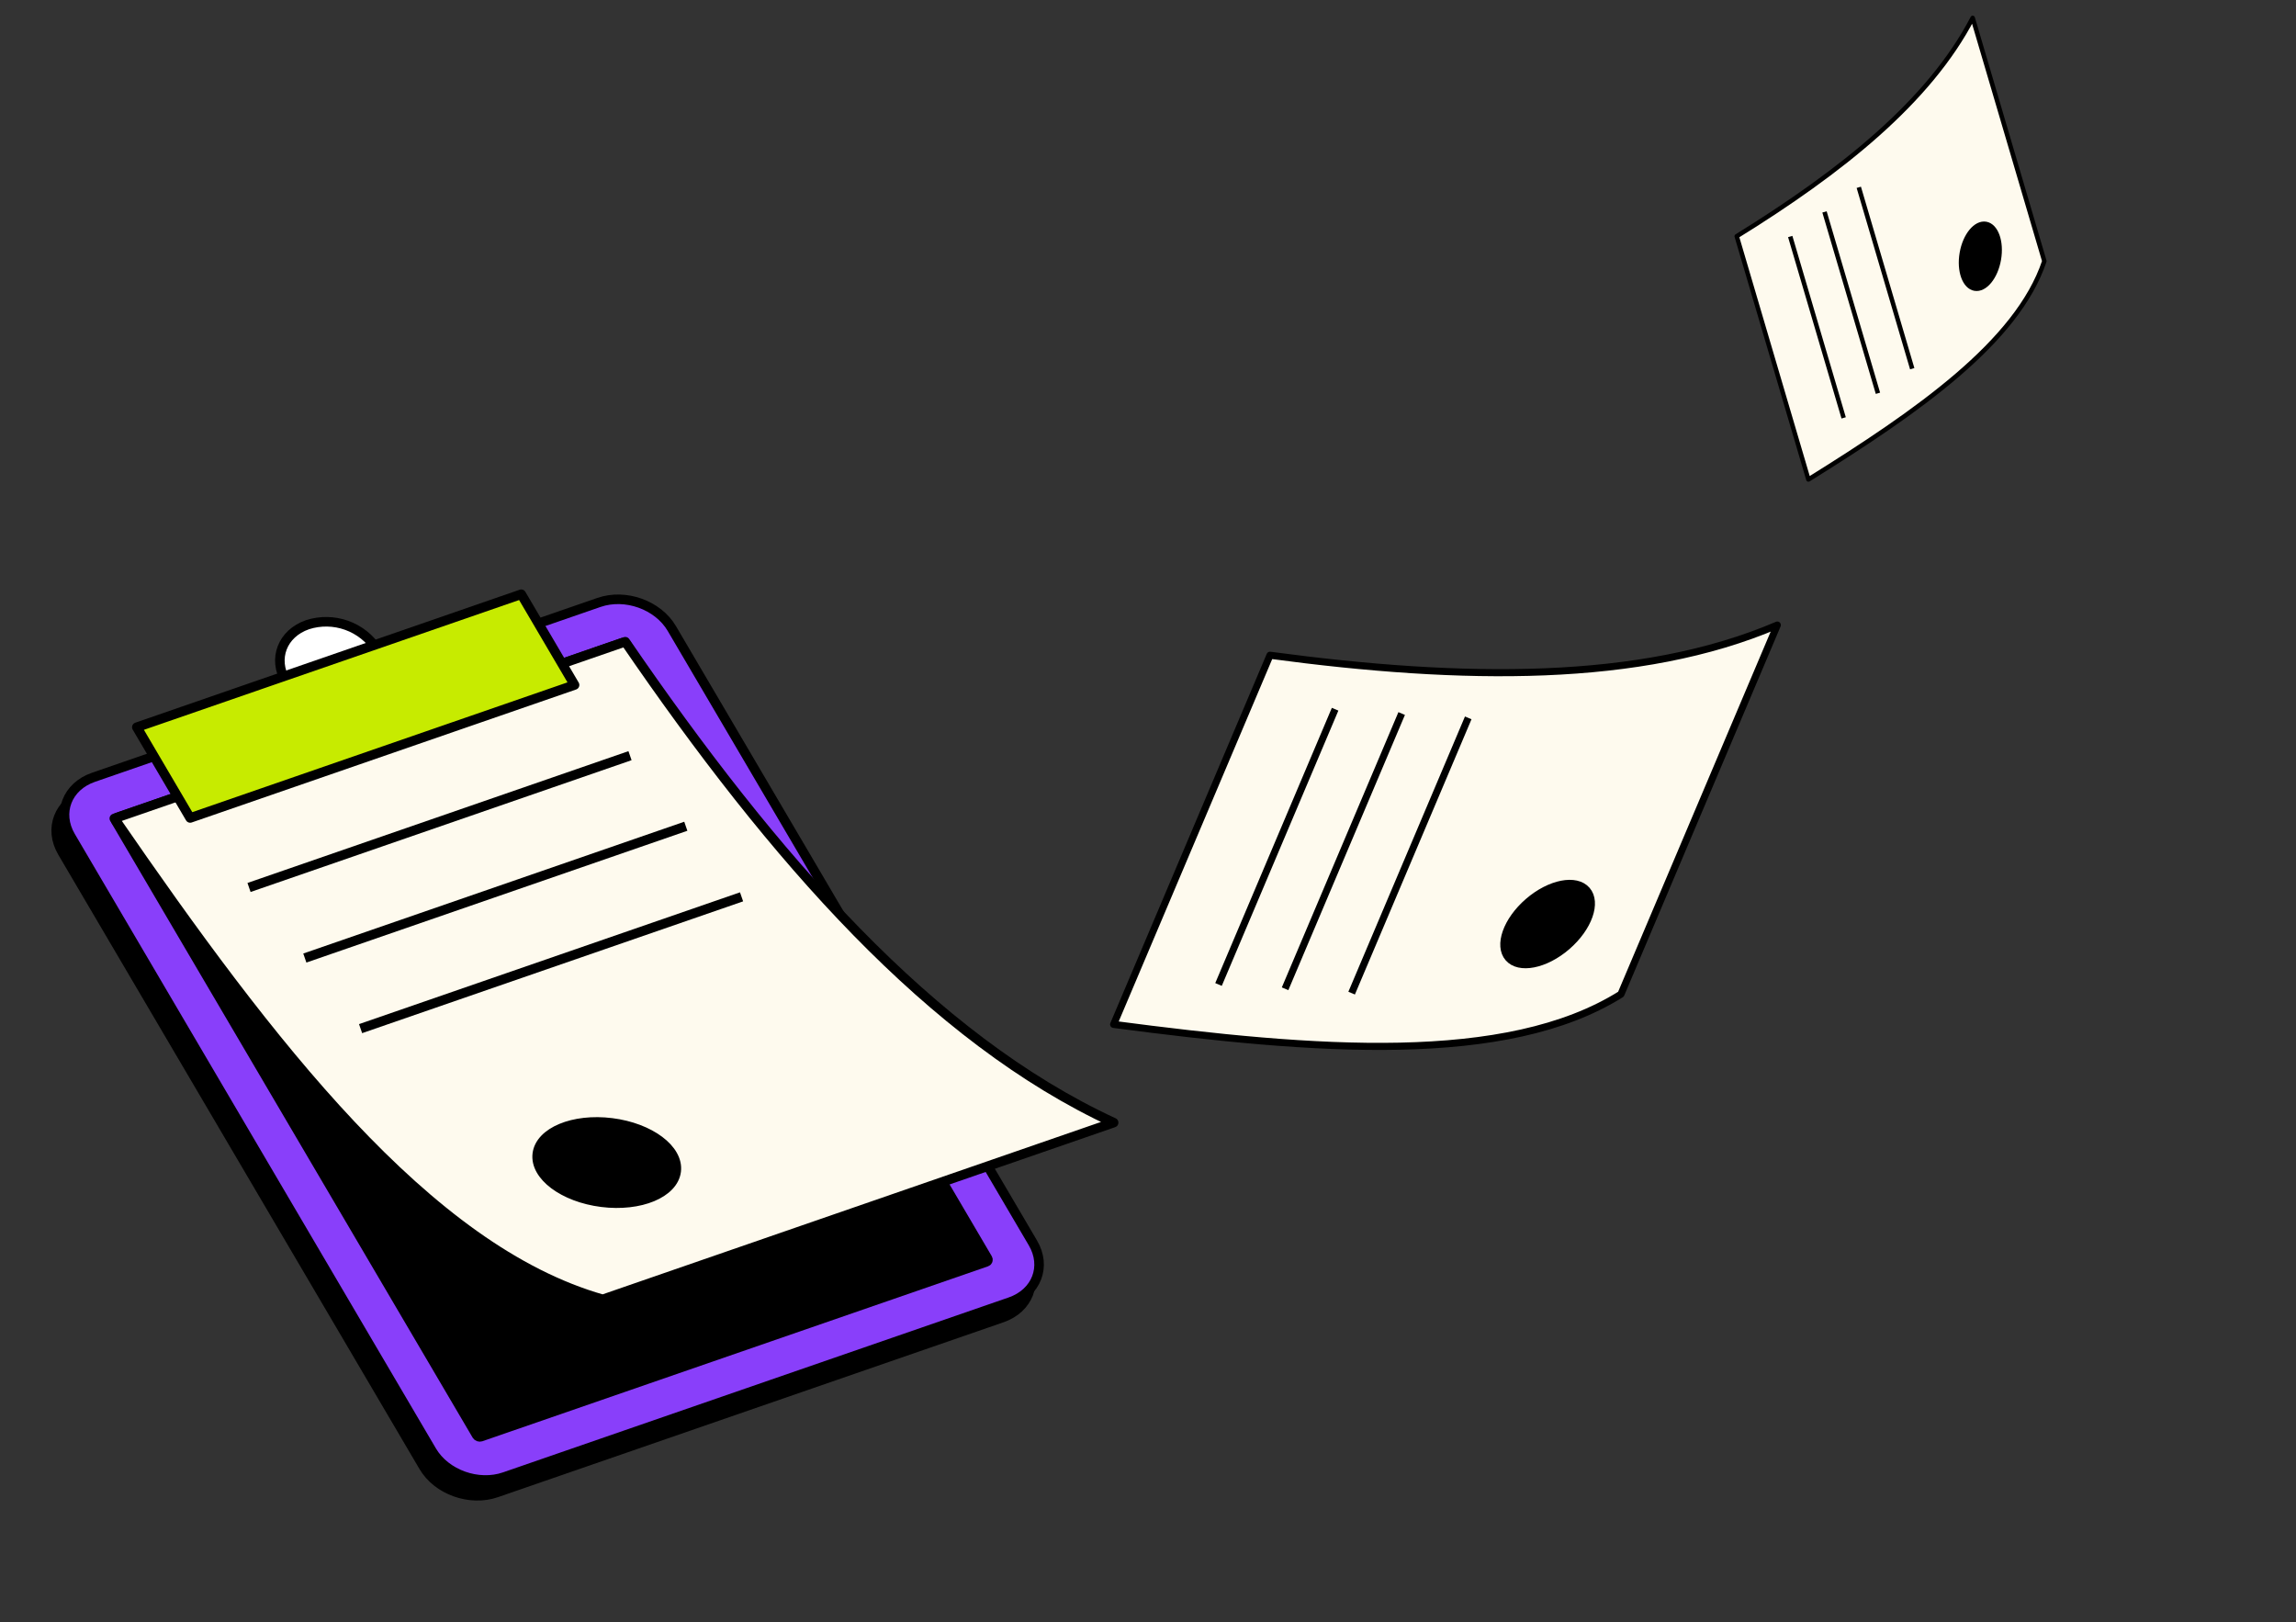 <?xml version="1.0" encoding="UTF-8"?> <svg xmlns="http://www.w3.org/2000/svg" width="426" height="301" viewBox="0 0 426 301" fill="none"><rect x="0" y="0" width="426" height="301" fill="#333333" stroke="none"/> <path d="M185.909 244.48L92.096 276.931C87.205 278.623 81.16 276.465 78.602 272.108L11.566 158.101C9.008 153.743 10.895 148.842 15.787 147.15L109.599 114.699C114.491 113.007 120.536 115.165 123.093 119.522L190.105 233.538C192.707 237.918 190.8 242.788 185.909 244.48Z" fill="black" stroke="black" stroke-width="1.773" stroke-linejoin="round"></path> <path d="M187.428 241.554L93.616 274.004C88.724 275.696 82.688 273.536 80.122 269.181L13.111 155.165C10.553 150.808 12.44 145.907 17.332 144.214L111.144 111.764C116.036 110.072 122.072 112.232 124.638 116.587L191.649 230.603C194.216 234.958 192.32 239.862 187.428 241.554Z" fill="#893FFA" stroke="black" stroke-width="1.773" stroke-linejoin="round"></path> <path d="M89.21 266.553C89.075 266.595 88.931 266.592 88.798 266.545C88.665 266.498 88.551 266.409 88.473 266.293L21.462 152.277C21.429 152.225 21.409 152.166 21.403 152.104C21.397 152.043 21.405 151.981 21.427 151.924C21.449 151.866 21.484 151.814 21.529 151.773C21.574 151.731 21.628 151.7 21.688 151.683L115.5 119.232C115.634 119.19 115.779 119.192 115.912 119.239C116.045 119.286 116.16 119.375 116.237 119.493L183.248 233.509C183.281 233.561 183.301 233.62 183.307 233.681C183.313 233.743 183.305 233.805 183.283 233.862C183.261 233.92 183.226 233.971 183.181 234.013C183.136 234.055 183.081 234.086 183.022 234.103L89.21 266.553Z" fill="black" stroke="black" stroke-width="1.773" stroke-linejoin="round"></path> <path d="M74.478 128.067L57.508 133.937L53.022 126.392C50.565 122.215 52.381 117.517 57.063 115.897C59.427 115.137 61.975 115.178 64.313 116.014C66.651 116.85 68.647 118.435 69.992 120.522L74.478 128.067Z" fill="white" stroke="black" stroke-width="1.773" stroke-linejoin="round"></path> <path d="M206.623 208.28L111.831 241.069C79.28 231.828 50.031 193.713 21.21 151.848L116.011 119.056C143.538 159.267 172.823 192.662 206.623 208.28Z" fill="#FEFAEE" stroke="black" stroke-width="1.773" stroke-linejoin="round"></path> <path d="M106.605 127.083L35.283 151.754L25.389 134.919L96.712 110.248L106.605 127.083Z" fill="#C7EB00" stroke="black" stroke-width="1.773" stroke-linejoin="round"></path> <path d="M125.459 217.305C125.97 213.24 120.616 209.22 113.501 208.326C106.386 207.432 100.204 210.003 99.693 214.068C99.183 218.134 104.537 222.153 111.652 223.047C118.767 223.941 124.949 221.37 125.459 217.305Z" fill="black" stroke="black" stroke-width="1.773" stroke-linejoin="round"></path> <path d="M46.205 164.65L116.891 140.199" stroke="black" stroke-width="1.773" stroke-linejoin="round"></path> <path d="M56.558 177.743L127.244 153.293" stroke="black" stroke-width="1.773" stroke-linejoin="round"></path> <path d="M66.903 190.84L137.589 166.389" stroke="black" stroke-width="1.773" stroke-linejoin="round"></path> <path d="M329.762 115.968L300.752 184.45C279.501 197.787 243.988 194.97 206.623 190.055L235.635 121.566C271.447 126.373 304.378 126.827 329.762 115.968Z" fill="#FEFAEE" stroke="black" stroke-width="1.314" stroke-linejoin="round"></path> <path d="M294.432 165.146C292.447 162.846 287.575 163.798 283.55 167.273C279.525 170.748 277.871 175.428 279.856 177.728C281.842 180.028 286.714 179.075 290.739 175.601C294.764 172.126 296.417 167.445 294.432 165.146Z" fill="black" stroke="black" stroke-width="1.314" stroke-linejoin="round"></path> <path d="M226.084 182.647L247.716 131.58" stroke="black" stroke-width="1.314" stroke-linejoin="round"></path> <path d="M238.435 183.446L260.067 132.379" stroke="black" stroke-width="1.314" stroke-linejoin="round"></path> <path d="M250.783 184.252L272.415 133.185" stroke="black" stroke-width="1.314" stroke-linejoin="round"></path> <path d="M366.011 3.322L379.307 48.448C374.268 63.497 355.773 76.37 335.531 88.96L322.233 43.83C341.673 31.81 357.957 18.817 366.011 3.322Z" fill="#FEFAEE" stroke="black" stroke-width="0.831" stroke-linejoin="round"></path> <path d="M368.471 41.545C366.577 41.217 364.577 43.638 364.003 46.952C363.429 50.266 364.499 53.218 366.393 53.546C368.286 53.874 370.286 51.453 370.86 48.139C371.434 44.825 370.364 41.873 368.471 41.545Z" fill="black" stroke="black" stroke-width="0.831" stroke-linejoin="round"></path> <path d="M342.073 77.529L332.159 43.879" stroke="black" stroke-width="0.831" stroke-linejoin="round"></path> <path d="M348.434 72.964L338.519 39.314" stroke="black" stroke-width="0.831" stroke-linejoin="round"></path> <path d="M354.795 68.403L344.88 34.752" stroke="black" stroke-width="0.831" stroke-linejoin="round"></path> </svg> 